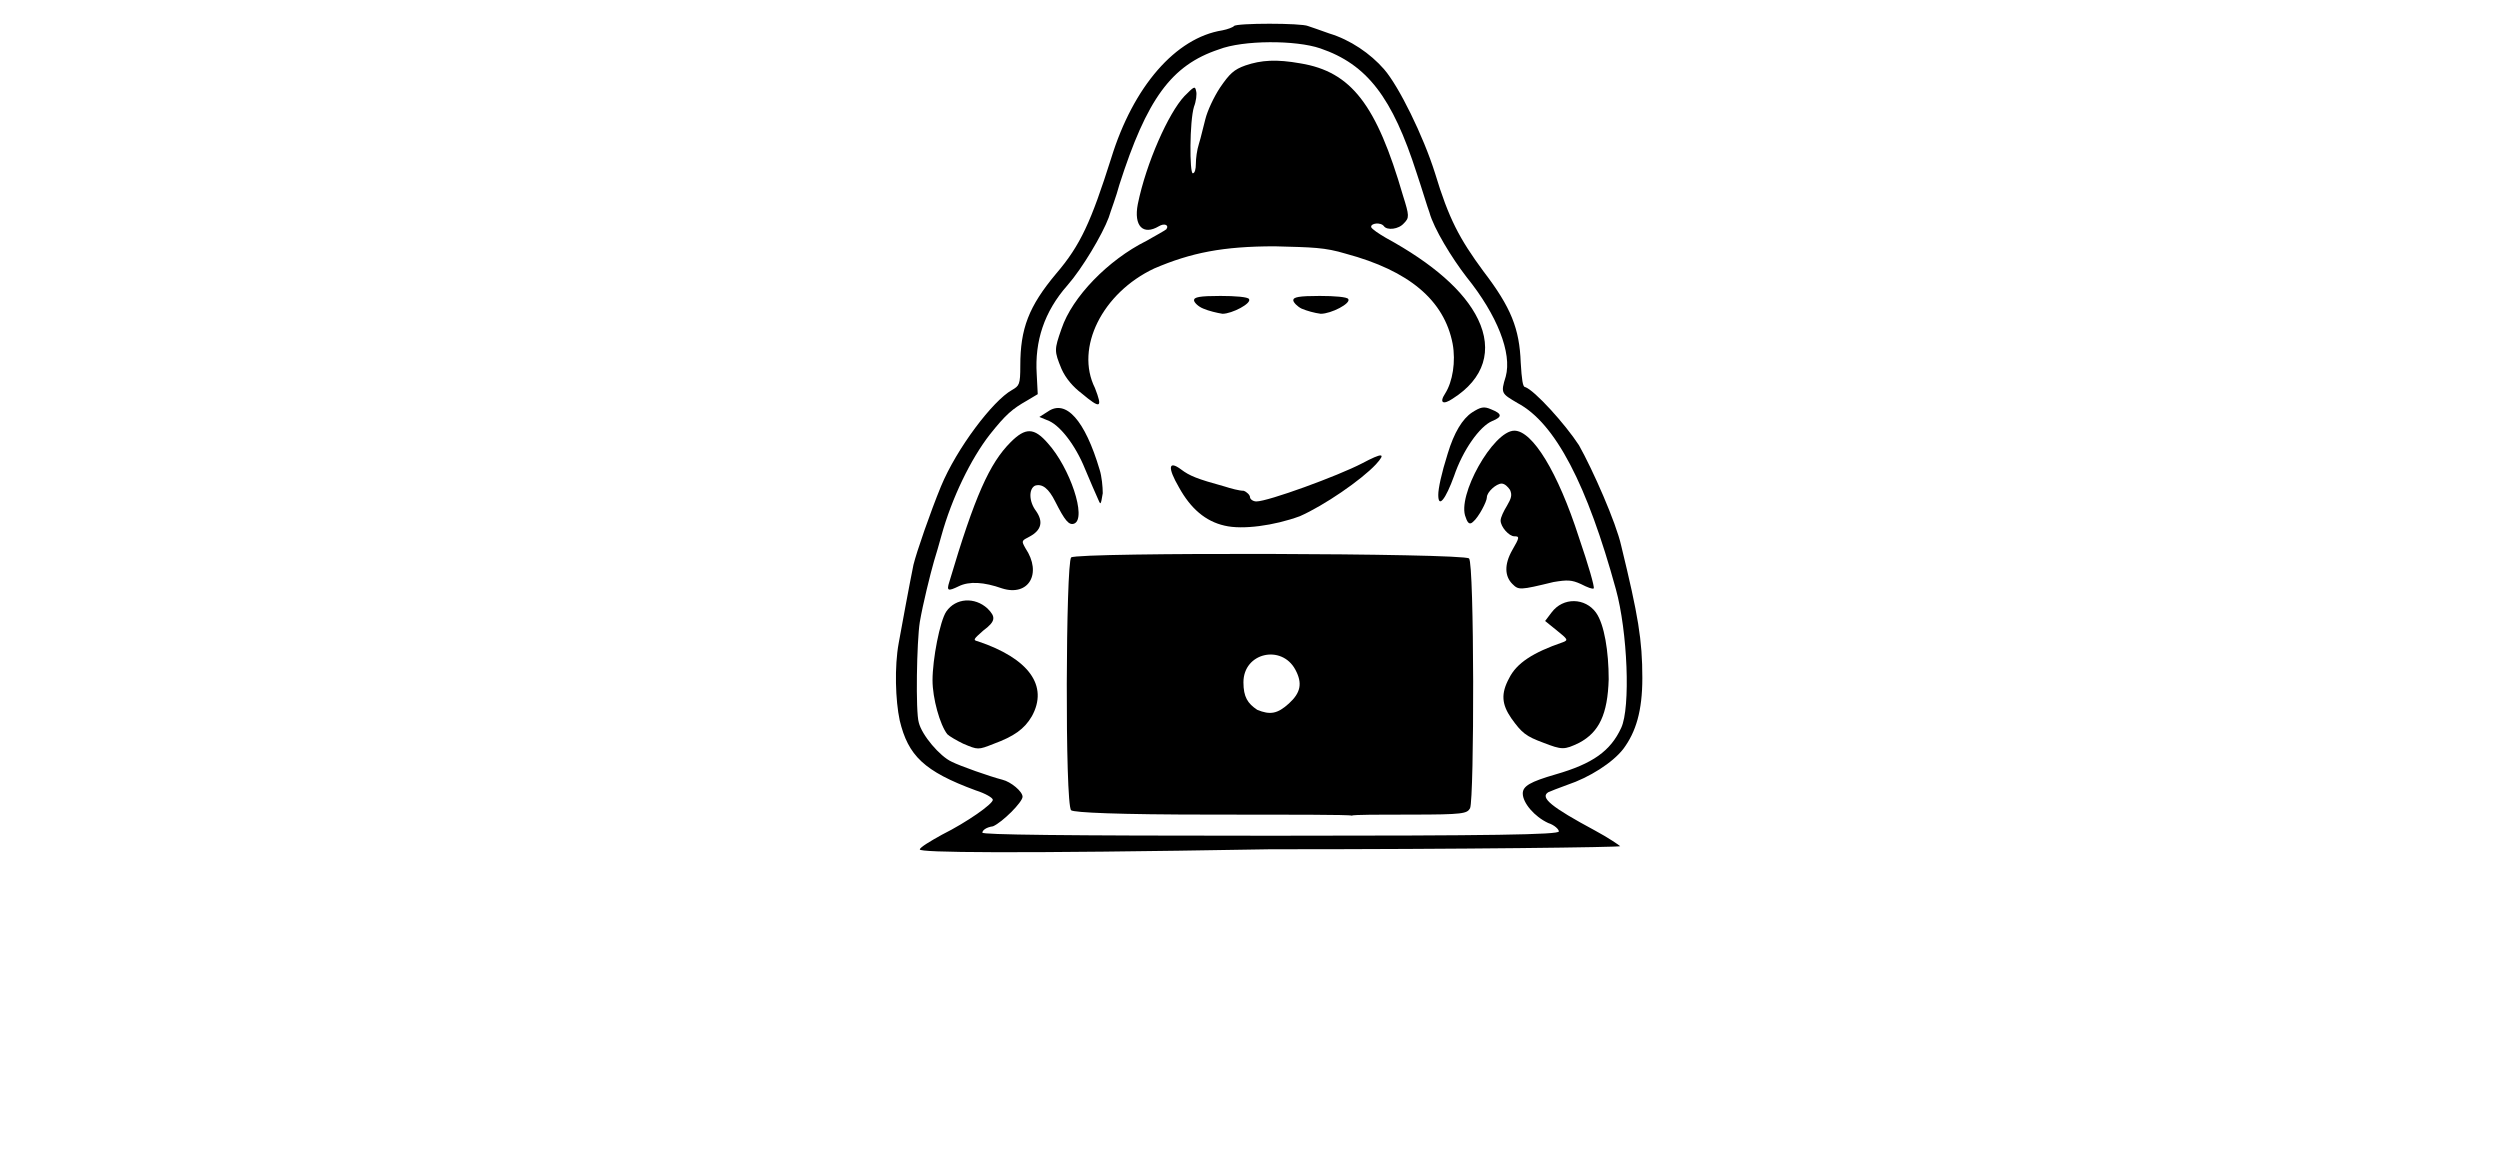 <?xml version="1.0" encoding="utf-8"?>
<!-- Generator: Adobe Illustrator 25.1.0, SVG Export Plug-In . SVG Version: 6.00 Build 0)  -->
<svg version="1.1" id="Layer_1" xmlns="http://www.w3.org/2000/svg" xmlns:xlink="http://www.w3.org/1999/xlink" x="0px" y="0px"
	 viewBox="0 0 121.9 56.7" style="enable-background:new 0 0 121.9 56.7;" xml:space="preserve">
<path d="M58.47,23.52"/>
<path d="M44.85,41.42c0-0.1,0.52-0.41,1.08-0.72c1.24-0.62,2.48-1.5,2.48-1.7c0-0.1-0.36-0.31-0.83-0.46
	c-2.53-0.93-3.3-1.7-3.71-3.41c-0.21-0.98-0.26-2.63-0.05-3.77c0.15-0.83,0.52-2.84,0.72-3.82c0.15-0.62,0.83-2.58,1.34-3.82
	c0.77-1.86,2.53-4.18,3.46-4.7c0.36-0.21,0.41-0.26,0.41-1.19c0-1.81,0.41-2.89,1.75-4.49c1.19-1.39,1.7-2.53,2.68-5.62
	c1.08-3.51,3.15-5.88,5.42-6.24c0.26-0.05,0.52-0.15,0.57-0.21c0.1-0.15,3.3-0.15,3.61,0c0.15,0.05,0.62,0.21,1.03,0.36
	c1.03,0.31,2.01,0.98,2.68,1.75c0.72,0.83,1.91,3.25,2.48,5.06c0.67,2.22,1.19,3.2,2.37,4.8c1.34,1.75,1.75,2.79,1.81,4.44
	c0.05,0.83,0.1,1.19,0.21,1.19c0.46,0.15,1.96,1.81,2.63,2.84c0.67,1.19,1.81,3.77,2.06,4.9c0.83,3.41,1.03,4.59,1.03,6.45
	c0,1.6-0.31,2.63-0.93,3.46c-0.52,0.67-1.65,1.39-2.73,1.75c-0.41,0.15-0.83,0.31-0.93,0.36c-0.41,0.26,0.15,0.72,2.27,1.86
	c0.67,0.36,1.19,0.72,1.24,0.77c0,0.05-7.43,0.15-17.08,0.15C49.08,41.63,44.85,41.57,44.85,41.42z M76.01,40.54
	c0-0.1-0.21-0.31-0.52-0.41c-0.67-0.31-1.24-0.98-1.24-1.44c0-0.36,0.36-0.57,1.6-0.93c1.81-0.52,2.68-1.14,3.2-2.27
	c0.46-0.98,0.31-4.7-0.26-6.76c-1.39-5.06-2.94-8.1-4.8-9.08c-0.77-0.46-0.83-0.46-0.57-1.29c0.31-1.14-0.41-2.99-1.91-4.85
	c-0.72-0.93-1.6-2.37-1.81-3.15c-0.1-0.26-0.36-1.14-0.62-1.91c-1.19-3.71-2.42-5.31-4.7-6.09c-1.19-0.41-3.77-0.41-4.95,0.05
	c-2.32,0.77-3.51,2.42-4.85,6.6c-0.15,0.57-0.41,1.24-0.52,1.6c-0.31,0.83-1.29,2.48-2.01,3.3c-1.14,1.29-1.6,2.73-1.5,4.33
	l0.05,0.98l-0.52,0.31c-0.72,0.41-1.03,0.67-1.81,1.65c-0.93,1.19-1.86,3.1-2.37,4.95c-0.1,0.36-0.26,0.93-0.36,1.24
	C45.36,28,45,29.45,44.85,30.33c-0.15,0.93-0.21,4.39-0.05,4.9c0.15,0.62,1.03,1.65,1.6,1.91c0.41,0.21,1.86,0.72,2.48,0.88
	c0.41,0.1,0.98,0.57,0.98,0.83s-0.98,1.24-1.44,1.44c-0.36,0.05-0.52,0.21-0.52,0.31s3.71,0.15,14.09,0.15
	C72.81,40.75,76.01,40.7,76.01,40.54z"/>
<path d="M59.09,39.72c-4.64,0-6.71-0.1-6.86-0.21c-0.31-0.26-0.26-12.07,0-12.33c0.31-0.26,19.14-0.21,19.4,0.05
	c0.26,0.21,0.26,11.71,0.05,12.18c-0.15,0.26-0.31,0.31-2.89,0.31c-1.5,0-2.79,0-2.89,0.05C65.85,39.72,62.75,39.72,59.09,39.72z
	 M62.85,34.3c0.57-0.52,0.67-0.98,0.31-1.65c-0.67-1.24-2.53-0.83-2.53,0.62c0,0.72,0.21,1.03,0.67,1.34
	C61.93,34.87,62.29,34.81,62.85,34.3z"/>
<path d="M46.96,36.26c-0.31-0.15-0.67-0.36-0.77-0.46c-0.36-0.46-0.72-1.75-0.72-2.63c0-1.03,0.36-2.89,0.67-3.35
	c0.46-0.67,1.39-0.72,2.01-0.15c0.41,0.41,0.41,0.62-0.21,1.08c-0.46,0.41-0.52,0.46-0.26,0.52c2.48,0.83,3.46,2.17,2.63,3.66
	c-0.36,0.62-0.88,0.98-1.86,1.34C47.69,36.57,47.69,36.57,46.96,36.26z"/>
<path d="M75.24,36.21c-0.83-0.31-1.03-0.46-1.55-1.19c-0.46-0.67-0.52-1.19-0.1-1.96c0.36-0.72,1.14-1.24,2.63-1.75
	c0.26-0.1,0.21-0.15-0.31-0.57l-0.57-0.46l0.31-0.41c0.57-0.77,1.65-0.72,2.17,0c0.41,0.57,0.62,1.91,0.62,3.25
	c-0.05,1.7-0.46,2.58-1.44,3.1C76.27,36.57,76.17,36.57,75.24,36.21z"/>
<path d="M46.29,28.37c1.24-4.18,1.96-5.78,2.99-6.81c0.72-0.72,1.14-0.72,1.81,0.05c1.08,1.19,1.91,3.66,1.29,3.92
	c-0.26,0.1-0.46-0.15-0.93-1.08c-0.31-0.62-0.62-0.88-0.98-0.77c-0.31,0.15-0.31,0.77,0.05,1.24c0.36,0.52,0.26,0.93-0.31,1.24
	c-0.41,0.21-0.41,0.21-0.21,0.57c0.83,1.24,0.15,2.37-1.14,1.96c-0.88-0.31-1.6-0.36-2.12-0.1C46.24,28.83,46.14,28.83,46.29,28.37z
	"/>
<path d="M73.74,28.47c-0.36-0.36-0.41-0.93,0-1.65c0.36-0.62,0.36-0.67,0.1-0.67s-0.67-0.46-0.67-0.77c0-0.15,0.15-0.46,0.31-0.72
	c0.21-0.36,0.26-0.52,0.15-0.77c-0.1-0.15-0.26-0.31-0.41-0.31c-0.26,0-0.72,0.41-0.72,0.67c0,0.21-0.41,0.98-0.67,1.19
	c-0.15,0.15-0.26,0.1-0.36-0.21c-0.46-1.03,1.34-4.23,2.37-4.23c0.88,0,2.12,2.01,3.15,5.21c0.46,1.34,0.77,2.42,0.72,2.48
	c-0.05,0.05-0.31-0.05-0.62-0.21c-0.46-0.21-0.67-0.21-1.34-0.1C74.1,28.78,74.05,28.78,73.74,28.47z"/>
<path d="M59.71,25.63c-0.93-0.21-1.65-0.83-2.22-1.86c-0.57-0.98-0.52-1.34,0.1-0.88c0.41,0.31,0.77,0.46,2.12,0.83
	c0.31,0.1,0.72,0.21,0.93,0.21c0.15,0.05,0.31,0.21,0.31,0.31s0.15,0.21,0.31,0.21c0.57,0,3.97-1.24,5.16-1.86
	c0.98-0.52,1.19-0.52,0.67,0.05c-0.72,0.77-2.53,2.01-3.71,2.53C62.13,25.63,60.58,25.84,59.71,25.63z"/>
<path d="M53.52,24.29c-0.1-0.21-0.36-0.83-0.62-1.44c-0.46-1.14-1.24-2.17-1.86-2.37l-0.36-0.15l0.41-0.26
	c0.88-0.62,1.81,0.41,2.53,2.84c0.1,0.31,0.15,0.83,0.15,1.14C53.67,24.65,53.67,24.65,53.52,24.29z"/>
<path d="M70.13,24.13c0-0.31,0.15-1.03,0.46-2.01c0.31-1.03,0.72-1.7,1.19-2.01c0.41-0.26,0.57-0.31,0.93-0.15
	c0.52,0.21,0.57,0.36,0.05,0.57c-0.62,0.26-1.44,1.44-1.86,2.68C70.49,24.34,70.13,24.81,70.13,24.13z"/>
<path d="M52.74,19.18c-0.41-0.31-0.77-0.72-0.98-1.19c-0.36-0.88-0.36-0.93,0-1.96c0.52-1.55,2.27-3.35,4.13-4.28
	c0.46-0.26,0.93-0.52,0.98-0.57c0.15-0.21-0.1-0.31-0.36-0.15c-0.77,0.46-1.24,0-1.03-1.08c0.41-2.01,1.5-4.44,2.27-5.26
	c0.46-0.46,0.52-0.52,0.57-0.26c0.05,0.15,0,0.52-0.1,0.77C58,5.92,58,8.45,58.16,8.45c0.1,0,0.15-0.21,0.15-0.46
	s0.05-0.67,0.15-0.98c0.1-0.31,0.21-0.83,0.31-1.19c0.1-0.41,0.41-1.08,0.72-1.55c0.46-0.67,0.67-0.88,1.24-1.08
	c0.77-0.26,1.5-0.31,2.68-0.1c2.48,0.41,3.71,2.01,5,6.45c0.31,0.98,0.31,1.08,0.05,1.34c-0.26,0.31-0.83,0.36-0.98,0.15
	c-0.15-0.21-0.67-0.15-0.62,0.05c0.05,0.1,0.36,0.31,0.72,0.52c2.27,1.24,3.82,2.58,4.49,3.97c0.72,1.5,0.31,2.89-1.24,3.87
	c-0.46,0.31-0.67,0.21-0.36-0.26c0.36-0.57,0.52-1.55,0.36-2.42c-0.41-2.12-2.12-3.56-5.21-4.39c-1.03-0.31-1.6-0.31-3.46-0.36
	c-2.53,0-4.08,0.31-5.88,1.08c-2.53,1.19-3.87,3.87-2.89,5.83C53.77,19.9,53.67,19.96,52.74,19.18z"/>
<path d="M58.68,15.05c-0.26-0.1-0.46-0.31-0.46-0.41c0-0.15,0.26-0.21,1.29-0.21c0.72,0,1.34,0.05,1.39,0.15
	c0.15,0.21-0.83,0.72-1.29,0.72C59.35,15.26,58.93,15.16,58.68,15.05z"/>
<path d="M63.47,15.05c-0.21-0.1-0.41-0.31-0.41-0.41c0-0.15,0.26-0.21,1.29-0.21c0.72,0,1.34,0.05,1.39,0.15
	c0.15,0.21-0.83,0.72-1.34,0.72C64.09,15.26,63.73,15.16,63.47,15.05z"/>
</svg>
